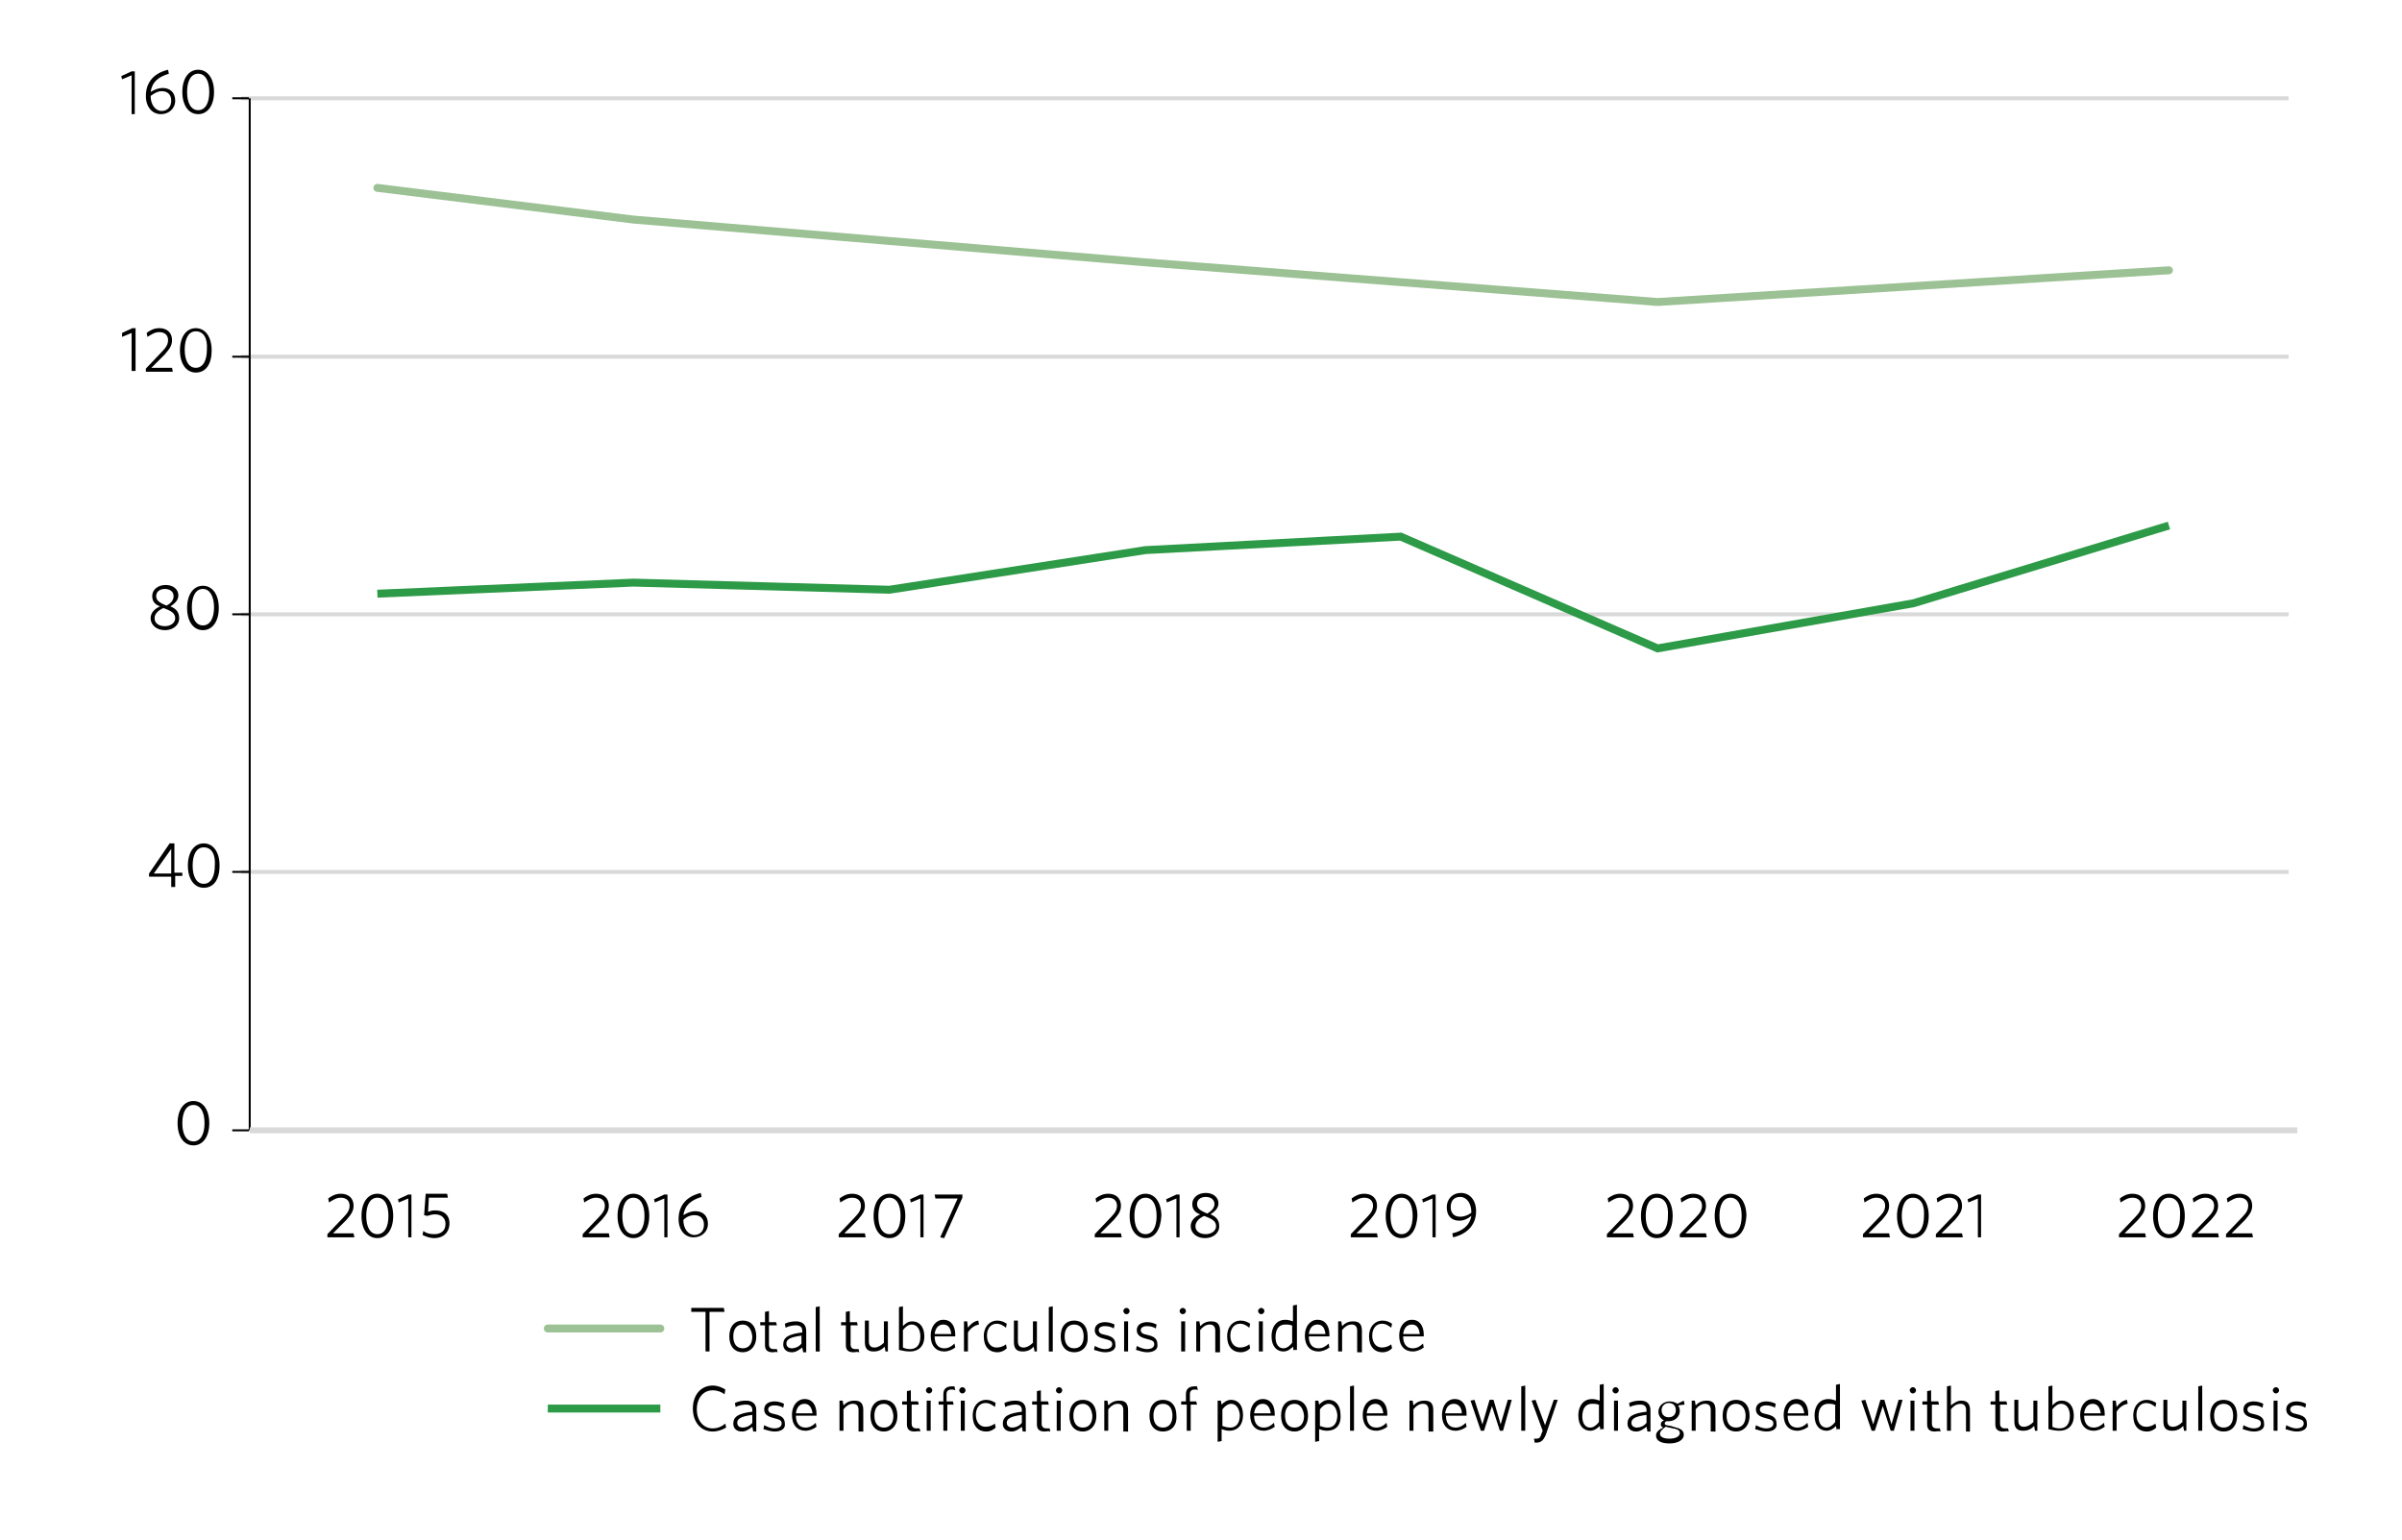 <?xml version="1.0" encoding="utf-8"?>
<!-- Generator: Adobe Illustrator 27.0.1, SVG Export Plug-In . SVG Version: 6.00 Build 0)  -->
<svg version="1.1" xmlns="http://www.w3.org/2000/svg" xmlns:xlink="http://www.w3.org/1999/xlink" x="0px" y="0px"
	 viewBox="0 0 303 194.3" style="enable-background:new 0 0 303 194.3;" xml:space="preserve">
<style type="text/css">
	.st0{display:none;}
	.st1{display:inline;}
	.st2{fill:none;stroke:#000000;stroke-width:0.25;stroke-linecap:round;stroke-linejoin:round;stroke-miterlimit:10;}
	.st3{fill:#9BC194;}
	.st4{fill:#2D9A47;}
	.st5{display:inline;fill:#9BC194;}
	.st6{display:inline;fill:#2D9A47;}
	
		.st7{display:inline;fill:none;stroke:#000000;stroke-width:0.25;stroke-linecap:round;stroke-linejoin:round;stroke-miterlimit:10;}
	.st8{fill:none;stroke:#DAD9D9;stroke-width:0.5;stroke-linejoin:round;stroke-miterlimit:10;}
	.st9{fill:none;stroke:#000000;stroke-width:0.25;stroke-linejoin:round;stroke-miterlimit:10;}
	.st10{fill:none;stroke:#DAD9D9;stroke-width:0.75;stroke-linejoin:round;stroke-miterlimit:10;}
	.st11{fill:none;stroke:#9BC194;stroke-linecap:round;stroke-linejoin:round;stroke-miterlimit:10;}
	.st12{fill:none;stroke:#2D9A47;stroke-miterlimit:8;}
	.st13{fill:#FFFFFF;stroke:#2D9A47;stroke-miterlimit:8;}
	.st14{fill:none;stroke:#2D9A47;stroke-linecap:round;stroke-linejoin:round;stroke-miterlimit:10;}
	.st15{fill:#5B8E3F;}
	.st16{fill:none;stroke:#5B8E3F;stroke-width:0.75;stroke-linejoin:round;stroke-miterlimit:10;}
	.st17{fill:none;stroke:#C5E0B4;stroke-width:1.5;stroke-linecap:round;stroke-linejoin:round;stroke-miterlimit:10;}
	.st18{fill:#CBDCC4;}
	.st19{fill:#939598;stroke:#939598;stroke-linecap:round;stroke-linejoin:round;stroke-miterlimit:10;stroke-dasharray:4,4;}
	.st20{fill:#939598;}
	.st21{stroke:#000000;stroke-width:0.25;stroke-linejoin:round;stroke-miterlimit:10;}
	.st22{fill:none;stroke:#939598;stroke-linecap:round;stroke-linejoin:round;stroke-miterlimit:10;stroke-dasharray:4,4,0,0;}
	.st23{fill:none;stroke:#6DAC6A;stroke-linecap:round;stroke-linejoin:round;stroke-miterlimit:10;}
	.st24{fill:none;stroke:#CBDCC4;stroke-linecap:round;stroke-linejoin:round;stroke-miterlimit:10;}
	.st25{fill:none;stroke:#9BC194;stroke-linecap:round;stroke-linejoin:round;stroke-miterlimit:10;stroke-dasharray:4,4;}
	.st26{fill:none;stroke:#2D9A47;stroke-linecap:round;stroke-linejoin:round;stroke-miterlimit:10;stroke-dasharray:4,4;}
	.st27{fill-rule:evenodd;clip-rule:evenodd;fill:#2D9A47;}
	.st28{fill-rule:evenodd;clip-rule:evenodd;fill:#9BC194;}
	.st29{fill:none;stroke:#4B9F46;stroke-width:1.5;stroke-linecap:round;stroke-linejoin:round;stroke-miterlimit:10;}
	.st30{fill:none;stroke:#AAD69B;stroke-width:1.5;stroke-linecap:round;stroke-linejoin:round;stroke-miterlimit:10;}
	.st31{fill:none;stroke:#4B9F46;stroke-linecap:round;stroke-linejoin:round;stroke-miterlimit:10;}
	.st32{fill:none;stroke:#AAD69B;stroke-linecap:round;stroke-linejoin:round;stroke-miterlimit:10;}
	.st33{fill:none;stroke:#DAD9D9;stroke-width:0.5;stroke-miterlimit:8;stroke-dasharray:50800,19050;}
	.st34{fill:#FFFFFF;}
	.st35{fill-rule:evenodd;clip-rule:evenodd;fill:#DAD9D9;}
	.st36{fill:#414141;}
	.st37{fill:#595A5A;}
	.st38{fill:none;stroke:#7F7F7F;stroke-width:0.75;stroke-linecap:square;stroke-linejoin:round;stroke-miterlimit:10;}
	.st39{fill-rule:evenodd;clip-rule:evenodd;fill:#7F7F7F;}
	.st40{fill:#C5E0B4;}
	.st41{fill:#55823B;}
</style>
<g id="Template_notes">
</g>
<g id="Two-line_title">
</g>
<g id="Three-line_title" class="st0">
</g>
<g id="Figure_11">
</g>
<g id="Figure_10" class="st0">
</g>
<g id="Figure_9" class="st0">
</g>
<g id="Figure_8" class="st0">
</g>
<g id="Figure_7">
</g>
<g id="Figure_6">
</g>
<g id="Figure_5">
	<path class="st8" d="M30.4,110h258.3 M30.4,77.5h258.3 M30.4,45h258.3 M30.4,12.4h258.3"/>
	<line class="st9" x1="31.5" y1="142.6" x2="31.5" y2="12.4"/>
	<path class="st9" d="M29.3,142.6h2.1 M29.3,110h2.1 M29.3,77.5h2.1 M29.3,45h2.1 M29.3,12.4h2.1"/>
	<line class="st10" x1="31.5" y1="142.6" x2="289.8" y2="142.6"/>
	<polyline class="st11" points="47.6,23.7 79.9,27.7 112.2,30.4 144.5,33.1 176.7,35.6 209.1,38.1 241.4,36.1 273.6,34.1 	"/>
	<polyline class="st12" points="47.6,74.9 79.9,73.5 112.2,74.4 144.5,69.4 176.7,67.7 209.1,81.8 241.4,76.1 273.6,66.3 	"/>
	<g>
		<path d="M24.4,144.5c-1.2,0-2-1.1-2-2.8c0-1.7,0.8-2.8,2-2.8c1.2,0,2,1.1,2,2.8C26.4,143.4,25.6,144.5,24.4,144.5z M24.4,139.4
			c-0.9,0-1.4,0.9-1.4,2.3c0,1.4,0.5,2.3,1.4,2.3s1.4-0.9,1.4-2.3C25.8,140.3,25.3,139.4,24.4,139.4z"/>
	</g>
	<g>
		<path d="M22.1,110.6v1.3h-0.5v-1.3h-2.8v-0.4l2.6-3.8h0.6v3.7H23v0.4H22.1z M21.6,107.1l-2.2,3.1h2.2V107.1z"/>
		<path d="M25.7,112c-1.2,0-2-1.1-2-2.8c0-1.7,0.8-2.8,2-2.8c1.2,0,2,1.1,2,2.8C27.7,110.9,27,112,25.7,112z M25.7,106.9
			c-0.9,0-1.4,0.9-1.4,2.3c0,1.4,0.5,2.3,1.4,2.3s1.4-0.9,1.4-2.3C27.2,107.8,26.7,106.9,25.7,106.9z"/>
	</g>
	<g>
		<path d="M19.2,75.2c0-0.8,0.7-1.4,1.7-1.4c1,0,1.6,0.6,1.6,1.3c0,0.6-0.4,1-1,1.4c0.7,0.3,1.1,0.7,1.1,1.5c0,0.9-0.8,1.5-1.8,1.5
			c-1.1,0-1.8-0.7-1.8-1.5c0-0.7,0.5-1.2,1.2-1.5C19.6,76.3,19.2,75.9,19.2,75.2z M19.5,78c0,0.6,0.5,1,1.3,1c0.7,0,1.3-0.4,1.3-1
			c0-0.6-0.4-0.9-1.5-1.3C20,77,19.5,77.4,19.5,78z M21.9,75.2c0-0.5-0.4-0.9-1.1-0.9c-0.7,0-1.1,0.4-1.1,0.9c0,0.5,0.3,0.8,1.3,1.2
			C21.6,76.1,21.9,75.7,21.9,75.2z"/>
		<path d="M25.6,79.5c-1.2,0-2-1.1-2-2.8c0-1.7,0.8-2.8,2-2.8c1.2,0,2,1.1,2,2.8C27.6,78.4,26.8,79.5,25.6,79.5z M25.6,74.3
			c-0.9,0-1.4,0.9-1.4,2.3c0,1.4,0.5,2.3,1.4,2.3s1.4-0.9,1.4-2.3C27,75.3,26.5,74.3,25.6,74.3z"/>
	</g>
	<g>
		<path d="M16.6,46.9V42l-1.2,0.5L15.4,42l1.3-0.6h0.4v5.4H16.6z"/>
		<path d="M18.4,46.9v-0.4l2-2.1c0.6-0.6,0.8-1,0.8-1.5c0-0.6-0.4-1-1.1-1c-0.6,0-1,0.3-1.5,0.6L18.5,42c0.4-0.3,0.9-0.6,1.6-0.6
			c1,0,1.6,0.6,1.6,1.5c0,0.7-0.3,1.1-0.9,1.8l-1.7,1.7h2.6l0.1,0.5H18.4z"/>
		<path d="M24.7,47c-1.2,0-2-1.1-2-2.8c0-1.7,0.8-2.8,2-2.8c1.2,0,2,1.1,2,2.8C26.7,45.9,26,47,24.7,47z M24.7,41.8
			c-0.9,0-1.4,0.9-1.4,2.3c0,1.4,0.5,2.3,1.4,2.3c0.9,0,1.4-0.9,1.4-2.3C26.2,42.7,25.7,41.8,24.7,41.8z"/>
	</g>
	<g>
		<path d="M16.6,14.3V9.5l-1.2,0.5l-0.1-0.4l1.3-0.6h0.4v5.4H16.6z"/>
		<path d="M20.5,11.1c1,0,1.6,0.6,1.6,1.6c0,1-0.8,1.7-1.8,1.7c-1.1,0-1.9-0.9-1.9-2.3c0-1.8,1.1-2.9,2.8-3.3l0.1,0.5
			c-1.3,0.4-2.1,1-2.3,2.3C19.5,11.3,20,11.1,20.5,11.1z M19,12.1c0,1.1,0.6,1.9,1.4,1.9c0.7,0,1.2-0.5,1.2-1.3
			c0-0.7-0.4-1.2-1.2-1.2C19.9,11.5,19.4,11.8,19,12.1L19,12.1z"/>
		<path d="M25,14.4c-1.2,0-2-1.1-2-2.8c0-1.7,0.8-2.8,2-2.8c1.2,0,2,1.1,2,2.8C27,13.3,26.2,14.4,25,14.4z M25,9.3
			c-0.9,0-1.4,0.9-1.4,2.3c0,1.4,0.5,2.3,1.4,2.3c0.9,0,1.4-0.9,1.4-2.3C26.4,10.2,25.9,9.3,25,9.3z"/>
	</g>
	<g>
		<path d="M41.3,156.1v-0.4l2-2.1c0.6-0.6,0.8-1,0.8-1.5c0-0.6-0.4-1-1.1-1c-0.6,0-1,0.3-1.5,0.6l-0.1-0.5c0.4-0.3,0.9-0.6,1.6-0.6
			c1,0,1.6,0.6,1.6,1.5c0,0.7-0.3,1.1-0.9,1.8l-1.7,1.7h2.6l0.1,0.5H41.3z"/>
		<path d="M47.6,156.2c-1.2,0-2-1.1-2-2.8c0-1.7,0.8-2.8,2-2.8c1.2,0,2,1.1,2,2.8C49.6,155.1,48.8,156.2,47.6,156.2z M47.6,151.1
			c-0.9,0-1.4,0.9-1.4,2.3c0,1.4,0.5,2.3,1.4,2.3s1.4-0.9,1.4-2.3C49,152,48.5,151.1,47.6,151.1z"/>
		<path d="M51.5,156.1v-4.9l-1.2,0.5l-0.1-0.4l1.3-0.6h0.4v5.4H51.5z"/>
		<path d="M54.8,156.2c-0.6,0-1.1-0.2-1.5-0.4l0.1-0.5c0.4,0.3,0.8,0.4,1.4,0.4c0.8,0,1.4-0.4,1.4-1.3c0-0.7-0.5-1.2-1.3-1.2
			c-0.4,0-0.7,0.1-1,0.2l-0.4-0.1l0.2-2.7h2.7l0.1,0.5h-2.4l-0.1,1.8c0.2-0.1,0.5-0.2,0.9-0.2c1.1,0,1.8,0.6,1.8,1.6
			C56.7,155.5,55.9,156.2,54.8,156.2z"/>
	</g>
	<g>
		<path d="M73.5,156.1v-0.4l2-2.1c0.6-0.6,0.8-1,0.8-1.5c0-0.6-0.4-1-1.1-1c-0.6,0-1,0.3-1.5,0.6l-0.1-0.5c0.4-0.3,0.9-0.6,1.6-0.6
			c1,0,1.6,0.6,1.6,1.5c0,0.7-0.3,1.1-0.9,1.8l-1.7,1.7h2.6l0.1,0.5H73.5z"/>
		<path d="M79.9,156.2c-1.2,0-2-1.1-2-2.8c0-1.7,0.8-2.8,2-2.8c1.2,0,2,1.1,2,2.8C81.9,155.1,81.1,156.2,79.9,156.2z M79.9,151.1
			c-0.9,0-1.4,0.9-1.4,2.3c0,1.4,0.5,2.3,1.4,2.3c0.9,0,1.4-0.9,1.4-2.3C81.3,152,80.8,151.1,79.9,151.1z"/>
		<path d="M83.8,156.1v-4.9l-1.2,0.5l-0.1-0.4l1.3-0.6h0.4v5.4H83.8z"/>
		<path d="M87.7,152.8c1,0,1.6,0.6,1.6,1.6c0,1-0.8,1.7-1.8,1.7c-1.1,0-1.9-0.9-1.9-2.3c0-1.8,1.1-2.9,2.8-3.3l0.1,0.5
			c-1.3,0.4-2.1,1-2.3,2.3C86.7,153,87.2,152.8,87.7,152.8z M86.2,153.9c0,1.1,0.6,1.9,1.4,1.9c0.7,0,1.2-0.5,1.2-1.3
			c0-0.7-0.4-1.2-1.2-1.2C87.1,153.3,86.6,153.5,86.2,153.9L86.2,153.9z"/>
	</g>
	<g>
		<path d="M105.8,156.1v-0.4l2-2.1c0.6-0.6,0.8-1,0.8-1.5c0-0.6-0.4-1-1.1-1c-0.6,0-1,0.3-1.5,0.6l-0.1-0.5c0.4-0.3,0.9-0.6,1.6-0.6
			c1,0,1.6,0.6,1.6,1.5c0,0.7-0.3,1.1-0.9,1.8l-1.7,1.7h2.6l0.1,0.5H105.8z"/>
		<path d="M112.2,156.2c-1.2,0-2-1.1-2-2.8c0-1.7,0.8-2.8,2-2.8c1.2,0,2,1.1,2,2.8C114.2,155.1,113.4,156.2,112.2,156.2z
			 M112.2,151.1c-0.9,0-1.4,0.9-1.4,2.3c0,1.4,0.5,2.3,1.4,2.3c0.9,0,1.4-0.9,1.4-2.3C113.6,152,113.1,151.1,112.2,151.1z"/>
		<path d="M116.1,156.1v-4.9l-1.2,0.5l-0.1-0.4l1.3-0.6h0.4v5.4H116.1z"/>
		<path d="M119.1,156.2l-0.5-0.1l2.2-4.9h-2.8l-0.1-0.5h3.5v0.4L119.1,156.2z"/>
	</g>
	<g>
		<path d="M138.1,156.1v-0.4l2-2.1c0.6-0.6,0.8-1,0.8-1.5c0-0.6-0.4-1-1.1-1c-0.6,0-1,0.3-1.5,0.6l-0.1-0.5c0.4-0.3,0.9-0.6,1.6-0.6
			c1,0,1.6,0.6,1.6,1.5c0,0.7-0.3,1.1-0.9,1.8l-1.7,1.7h2.6l0.1,0.5H138.1z"/>
		<path d="M144.5,156.2c-1.2,0-2-1.1-2-2.8c0-1.7,0.8-2.8,2-2.8c1.2,0,2,1.1,2,2.8C146.4,155.1,145.7,156.2,144.5,156.2z
			 M144.5,151.1c-0.9,0-1.4,0.9-1.4,2.3c0,1.4,0.5,2.3,1.4,2.3s1.4-0.9,1.4-2.3C145.9,152,145.4,151.1,144.5,151.1z"/>
		<path d="M148.4,156.1v-4.9l-1.2,0.5l-0.1-0.4l1.3-0.6h0.4v5.4H148.4z"/>
		<path d="M150.4,151.9c0-0.8,0.7-1.4,1.7-1.4c1,0,1.6,0.6,1.6,1.3c0,0.6-0.4,1-1,1.4c0.7,0.3,1.1,0.7,1.1,1.5
			c0,0.9-0.8,1.5-1.8,1.5c-1.1,0-1.8-0.7-1.8-1.5c0-0.7,0.5-1.2,1.2-1.5C150.8,153,150.4,152.6,150.4,151.9z M150.8,154.7
			c0,0.6,0.5,1,1.3,1c0.7,0,1.3-0.4,1.3-1c0-0.6-0.4-0.9-1.5-1.3C151.2,153.7,150.8,154.2,150.8,154.7z M153.2,151.9
			c0-0.5-0.4-0.9-1.1-0.9c-0.7,0-1.1,0.4-1.1,0.9c0,0.5,0.3,0.8,1.3,1.2C152.8,152.8,153.2,152.4,153.2,151.9z"/>
	</g>
	<g>
		<path d="M170.4,156.1v-0.4l2-2.1c0.6-0.6,0.8-1,0.8-1.5c0-0.6-0.4-1-1.1-1c-0.6,0-1,0.3-1.5,0.6l-0.1-0.5c0.4-0.3,0.9-0.6,1.6-0.6
			c1,0,1.6,0.6,1.6,1.5c0,0.7-0.3,1.1-0.9,1.8l-1.7,1.7h2.6l0.1,0.5H170.4z"/>
		<path d="M176.8,156.2c-1.2,0-2-1.1-2-2.8c0-1.7,0.8-2.8,2-2.8c1.2,0,2,1.1,2,2.8C178.7,155.1,178,156.2,176.8,156.2z M176.8,151.1
			c-0.9,0-1.4,0.9-1.4,2.3c0,1.4,0.5,2.3,1.4,2.3c0.9,0,1.4-0.9,1.4-2.3C178.2,152,177.7,151.1,176.8,151.1z"/>
		<path d="M180.7,156.1v-4.9l-1.2,0.5l-0.1-0.4l1.3-0.6h0.4v5.4H180.7z"/>
		<path d="M184.1,154c-1,0-1.6-0.6-1.6-1.7c0-1,0.7-1.8,1.8-1.8c1.1,0,1.9,0.9,1.9,2.3c0,1.8-1.2,2.9-2.9,3.3l-0.1-0.5
			c1.3-0.3,2.2-1,2.4-2.2C185.1,153.8,184.6,154,184.1,154z M185.6,152.9c0-1.1-0.6-1.9-1.4-1.9c-0.8,0-1.2,0.5-1.2,1.3
			c0,0.7,0.4,1.2,1.2,1.2c0.5,0,1-0.2,1.4-0.5C185.6,153,185.6,152.9,185.6,152.9z"/>
	</g>
	<g>
		<path d="M202.7,156.1v-0.4l2-2.1c0.6-0.6,0.8-1,0.8-1.5c0-0.6-0.4-1-1.1-1c-0.6,0-1,0.3-1.5,0.6l-0.1-0.5c0.4-0.3,0.9-0.6,1.6-0.6
			c1,0,1.6,0.6,1.6,1.5c0,0.7-0.3,1.1-0.9,1.8l-1.7,1.7h2.6l0.1,0.5H202.7z"/>
		<path d="M209,156.2c-1.2,0-2-1.1-2-2.8c0-1.7,0.8-2.8,2-2.8c1.2,0,2,1.1,2,2.8C211,155.1,210.3,156.2,209,156.2z M209,151.1
			c-0.9,0-1.4,0.9-1.4,2.3c0,1.4,0.5,2.3,1.4,2.3s1.4-0.9,1.4-2.3C210.5,152,210,151.1,209,151.1z"/>
		<path d="M211.9,156.1v-0.4l2-2.1c0.6-0.6,0.8-1,0.8-1.5c0-0.6-0.4-1-1.1-1c-0.6,0-1,0.3-1.5,0.6l-0.1-0.5c0.4-0.3,0.9-0.6,1.6-0.6
			c1,0,1.6,0.6,1.6,1.5c0,0.7-0.3,1.1-0.9,1.8l-1.7,1.7h2.6l0.1,0.5H211.9z"/>
		<path d="M218.3,156.2c-1.2,0-2-1.1-2-2.8c0-1.7,0.8-2.8,2-2.8c1.2,0,2,1.1,2,2.8C220.2,155.1,219.5,156.2,218.3,156.2z
			 M218.3,151.1c-0.9,0-1.4,0.9-1.4,2.3c0,1.4,0.5,2.3,1.4,2.3s1.4-0.9,1.4-2.3C219.7,152,219.2,151.1,218.3,151.1z"/>
	</g>
	<g>
		<path d="M235,156.1v-0.4l2-2.1c0.6-0.6,0.8-1,0.8-1.5c0-0.6-0.4-1-1.1-1c-0.6,0-1,0.3-1.5,0.6l-0.1-0.5c0.4-0.3,0.9-0.6,1.6-0.6
			c1,0,1.6,0.6,1.6,1.5c0,0.7-0.3,1.1-0.9,1.8l-1.7,1.7h2.6l0.1,0.5H235z"/>
		<path d="M241.3,156.2c-1.2,0-2-1.1-2-2.8c0-1.7,0.8-2.8,2-2.8c1.2,0,2,1.1,2,2.8C243.3,155.1,242.5,156.2,241.3,156.2z
			 M241.3,151.1c-0.9,0-1.4,0.9-1.4,2.3c0,1.4,0.5,2.3,1.4,2.3s1.4-0.9,1.4-2.3C242.8,152,242.3,151.1,241.3,151.1z"/>
		<path d="M244.2,156.1v-0.4l2-2.1c0.6-0.6,0.8-1,0.8-1.5c0-0.6-0.4-1-1.1-1c-0.6,0-1,0.3-1.5,0.6l-0.1-0.5c0.4-0.3,0.9-0.6,1.6-0.6
			c1,0,1.6,0.6,1.6,1.5c0,0.7-0.3,1.1-0.9,1.8l-1.7,1.7h2.6l0.1,0.5H244.2z"/>
		<path d="M249.5,156.1v-4.9l-1.2,0.5l-0.1-0.4l1.3-0.6h0.4v5.4H249.5z"/>
	</g>
	<g>
		<path d="M267.3,156.1v-0.4l2-2.1c0.6-0.6,0.8-1,0.8-1.5c0-0.6-0.4-1-1.1-1c-0.6,0-1,0.3-1.5,0.6l-0.1-0.5c0.4-0.3,0.9-0.6,1.6-0.6
			c1,0,1.6,0.6,1.6,1.5c0,0.7-0.3,1.1-0.9,1.8l-1.7,1.7h2.6l0.1,0.5H267.3z"/>
		<path d="M273.6,156.2c-1.2,0-2-1.1-2-2.8c0-1.7,0.8-2.8,2-2.8c1.2,0,2,1.1,2,2.8C275.6,155.1,274.8,156.2,273.6,156.2z
			 M273.6,151.1c-0.9,0-1.4,0.9-1.4,2.3c0,1.4,0.5,2.3,1.4,2.3c0.9,0,1.4-0.9,1.4-2.3C275.1,152,274.6,151.1,273.6,151.1z"/>
		<path d="M276.5,156.1v-0.4l2-2.1c0.6-0.6,0.8-1,0.8-1.5c0-0.6-0.4-1-1.1-1c-0.6,0-1,0.3-1.5,0.6l-0.1-0.5c0.4-0.3,0.9-0.6,1.6-0.6
			c1,0,1.6,0.6,1.6,1.5c0,0.7-0.3,1.1-0.9,1.8l-1.7,1.7h2.6l0.1,0.5H276.5z"/>
		<path d="M280.8,156.1v-0.4l2-2.1c0.6-0.6,0.8-1,0.8-1.5c0-0.6-0.4-1-1.1-1c-0.6,0-1,0.3-1.5,0.6l-0.1-0.5c0.4-0.3,0.9-0.6,1.6-0.6
			c1,0,1.6,0.6,1.6,1.5c0,0.7-0.3,1.1-0.9,1.8l-1.7,1.7h2.6l0.1,0.5H280.8z"/>
	</g>
	<line class="st11" x1="69.1" y1="167.6" x2="83.3" y2="167.6"/>
	<g>
		<path d="M89.5,165.5v5h-0.5v-5h-1.8V165h4.1l0.1,0.5H89.5z"/>
		<path d="M93.7,170.6c-1,0-1.7-0.7-1.7-2c0-1.3,0.7-2,1.7-2c1,0,1.7,0.7,1.7,2C95.4,169.9,94.6,170.6,93.7,170.6z M93.7,167.1
			c-0.8,0-1.2,0.6-1.2,1.5c0,0.9,0.4,1.5,1.2,1.5c0.8,0,1.2-0.6,1.2-1.5C94.8,167.7,94.4,167.1,93.7,167.1z"/>
		<path d="M97.5,170.6c-0.6,0-1-0.2-1-0.9v-2.5h-0.6v-0.4h0.6v-1.3l0.5-0.1v1.4h0.9l0.1,0.4H97v2.4c0,0.4,0.2,0.6,0.6,0.6
			c0.1,0,0.3,0,0.4,0l0.1,0.4C97.9,170.5,97.7,170.6,97.5,170.6z"/>
		<path d="M101.3,170.5l-0.1-0.5c-0.4,0.3-0.8,0.6-1.3,0.6c-0.7,0-1.1-0.4-1.1-1c0-0.9,0.7-1.3,2.4-1.5v-0.2c0-0.5-0.3-0.7-0.8-0.7
			c-0.4,0-0.9,0.1-1.3,0.3L99,167c0.4-0.2,0.9-0.3,1.4-0.3c0.8,0,1.3,0.4,1.3,1.2v2.7H101.3z M101.1,168.5c-1.5,0.2-1.9,0.5-1.9,1
			c0,0.4,0.3,0.6,0.7,0.6c0.4,0,0.9-0.2,1.2-0.6V168.5z"/>
		<path d="M102.9,170.5v-5.6l0.5-0.1v5.7H102.9z"/>
		<path d="M107.7,170.6c-0.6,0-1-0.2-1-0.9v-2.5h-0.6v-0.4h0.6v-1.3l0.5-0.1v1.4h0.9l0.1,0.4h-0.9v2.4c0,0.4,0.2,0.6,0.6,0.6
			c0.1,0,0.3,0,0.4,0l0.1,0.4C108.1,170.5,107.9,170.6,107.7,170.6z"/>
		<path d="M111.7,170.5l-0.1-0.6c-0.4,0.4-0.8,0.6-1.4,0.6c-0.8,0-1.1-0.4-1.1-1.2v-2.7h0.5v2.6c0,0.5,0.2,0.8,0.7,0.8
			c0.4,0,0.8-0.2,1.2-0.6v-2.7h0.5v3.8H111.7z"/>
		<path d="M114.8,170.5c-0.5,0-1-0.1-1.4-0.2v-5.4l0.5-0.1v2.5c0.3-0.3,0.6-0.6,1.2-0.6c0.8,0,1.5,0.6,1.5,1.9
			C116.6,169.9,115.8,170.5,114.8,170.5z M115,167.1c-0.4,0-0.8,0.3-1.1,0.7v2.2c0.2,0.1,0.5,0.2,0.9,0.2c0.8,0,1.3-0.5,1.3-1.6
			C116.1,167.6,115.6,167.1,115,167.1z"/>
		<path d="M120.5,168.6h-2.6c0,0.9,0.4,1.5,1.2,1.5c0.5,0,0.9-0.2,1.3-0.6l0.1,0.5c-0.4,0.3-0.9,0.5-1.4,0.5c-1,0-1.7-0.7-1.7-2
			c0-1.2,0.7-2,1.6-2c1,0,1.5,0.8,1.5,1.9C120.5,168.6,120.5,168.6,120.5,168.6z M119,167.1c-0.6,0-1,0.4-1.1,1.2h2.1
			C119.9,167.5,119.6,167.1,119,167.1z"/>
		<path d="M122.1,168.1v2.4h-0.5v-3.8h0.4l0.1,0.8c0.3-0.4,0.7-0.8,1.3-0.9l0.1,0.5C122.9,167.2,122.4,167.6,122.1,168.1z"/>
		<path d="M125.8,170.6c-1,0-1.7-0.7-1.7-2c0-1.3,0.8-2,1.7-2c0.5,0,0.9,0.2,1.2,0.4l-0.1,0.5c-0.4-0.3-0.7-0.5-1.2-0.5
			c-0.7,0-1.2,0.6-1.2,1.5c0,0.9,0.5,1.5,1.2,1.5c0.4,0,0.8-0.1,1.2-0.4l0.1,0.5C126.7,170.4,126.3,170.6,125.8,170.6z"/>
		<path d="M130.5,170.5l-0.1-0.6c-0.4,0.4-0.8,0.6-1.4,0.6c-0.8,0-1.1-0.4-1.1-1.2v-2.7h0.5v2.6c0,0.5,0.2,0.8,0.7,0.8
			c0.4,0,0.8-0.2,1.2-0.6v-2.7h0.5v3.8H130.5z"/>
		<path d="M132.3,170.5v-5.6l0.5-0.1v5.7H132.3z"/>
		<path d="M135.5,170.6c-1,0-1.7-0.7-1.7-2c0-1.3,0.7-2,1.7-2c1,0,1.7,0.7,1.7,2C137.3,169.9,136.5,170.6,135.5,170.6z M135.5,167.1
			c-0.8,0-1.2,0.6-1.2,1.5c0,0.9,0.4,1.5,1.2,1.5c0.8,0,1.2-0.6,1.2-1.5C136.7,167.7,136.3,167.1,135.5,167.1z"/>
		<path d="M139.4,170.6c-0.5,0-1-0.2-1.4-0.3l0.1-0.5c0.4,0.2,0.8,0.4,1.3,0.4c0.5,0,0.9-0.2,0.9-0.6c0-0.4-0.2-0.5-1-0.7
			c-0.8-0.2-1.2-0.5-1.2-1.1c0-0.6,0.5-1,1.3-1c0.4,0,0.8,0.1,1.2,0.3l-0.1,0.5c-0.3-0.2-0.7-0.3-1.1-0.3c-0.5,0-0.8,0.2-0.8,0.5
			s0.2,0.5,0.8,0.6c0.9,0.2,1.3,0.5,1.3,1.2C140.8,170.2,140.3,170.6,139.4,170.6z"/>
		<path d="M142.1,165.8c-0.2,0-0.4-0.2-0.4-0.4s0.2-0.4,0.4-0.4s0.4,0.2,0.4,0.4S142.3,165.8,142.1,165.8z M141.8,170.5v-3.8h0.5
			v3.8H141.8z"/>
		<path d="M144.7,170.6c-0.5,0-1-0.2-1.4-0.3l0.1-0.5c0.4,0.2,0.8,0.4,1.3,0.4c0.5,0,0.9-0.2,0.9-0.6c0-0.4-0.2-0.5-1-0.7
			c-0.8-0.2-1.2-0.5-1.2-1.1c0-0.6,0.5-1,1.3-1c0.4,0,0.8,0.1,1.2,0.3l-0.1,0.5c-0.3-0.2-0.7-0.3-1.1-0.3c-0.5,0-0.8,0.2-0.8,0.5
			s0.2,0.5,0.8,0.6c0.9,0.2,1.3,0.5,1.3,1.2C146.1,170.2,145.6,170.6,144.7,170.6z"/>
		<path d="M149.2,165.8c-0.2,0-0.4-0.2-0.4-0.4s0.2-0.4,0.4-0.4s0.4,0.2,0.4,0.4S149.4,165.8,149.2,165.8z M149,170.5v-3.8h0.5v3.8
			H149z"/>
		<path d="M153.3,170.5v-2.6c0-0.5-0.2-0.8-0.7-0.8c-0.4,0-0.8,0.2-1.2,0.7v2.7h-0.5v-3.8h0.4l0.1,0.6c0.4-0.4,0.8-0.6,1.4-0.6
			c0.8,0,1.1,0.4,1.1,1.2v2.7H153.3z"/>
		<path d="M156.5,170.6c-1,0-1.7-0.7-1.7-2c0-1.3,0.8-2,1.7-2c0.5,0,0.9,0.2,1.2,0.4l-0.1,0.5c-0.4-0.3-0.7-0.5-1.2-0.5
			c-0.7,0-1.2,0.6-1.2,1.5c0,0.9,0.5,1.5,1.2,1.5c0.4,0,0.8-0.1,1.2-0.4l0.1,0.5C157.4,170.4,157,170.6,156.5,170.6z"/>
		<path d="M159.1,165.8c-0.2,0-0.4-0.2-0.4-0.4s0.2-0.4,0.4-0.4s0.4,0.2,0.4,0.4S159.3,165.8,159.1,165.8z M158.8,170.5v-3.8h0.5
			v3.8H158.8z"/>
		<path d="M163.2,170.5l-0.1-0.6c-0.3,0.3-0.7,0.6-1.2,0.6c-0.8,0-1.5-0.6-1.5-1.9c0-1.4,0.8-2.1,1.7-2.1c0.4,0,0.7,0.1,1,0.2v-2
			l0.5-0.1v5.7H163.2z M163.1,167.3c-0.3-0.2-0.6-0.2-1-0.2c-0.7,0-1.2,0.5-1.2,1.6c0,0.9,0.4,1.4,1,1.4c0.4,0,0.8-0.3,1.1-0.7
			V167.3z"/>
		<path d="M167.7,168.6h-2.6c0,0.9,0.4,1.5,1.2,1.5c0.5,0,0.9-0.2,1.3-0.6l0.1,0.5c-0.4,0.3-0.9,0.5-1.4,0.5c-1,0-1.7-0.7-1.7-2
			c0-1.2,0.7-2,1.6-2c1,0,1.5,0.8,1.5,1.9C167.7,168.6,167.7,168.6,167.7,168.6z M166.2,167.1c-0.6,0-1,0.4-1.1,1.2h2.1
			C167.1,167.5,166.8,167.1,166.2,167.1z"/>
		<path d="M171.2,170.5v-2.6c0-0.5-0.2-0.8-0.7-0.8c-0.4,0-0.8,0.2-1.2,0.7v2.7h-0.5v-3.8h0.4l0.1,0.6c0.4-0.4,0.8-0.6,1.4-0.6
			c0.8,0,1.1,0.4,1.1,1.2v2.7H171.2z"/>
		<path d="M174.4,170.6c-1,0-1.7-0.7-1.7-2c0-1.3,0.8-2,1.7-2c0.5,0,0.9,0.2,1.2,0.4l-0.1,0.5c-0.4-0.3-0.7-0.5-1.2-0.5
			c-0.7,0-1.2,0.6-1.2,1.5c0,0.9,0.5,1.5,1.2,1.5c0.4,0,0.8-0.1,1.2-0.4l0.1,0.5C175.3,170.4,174.9,170.6,174.4,170.6z"/>
		<path d="M179.6,168.6H177c0,0.9,0.4,1.5,1.2,1.5c0.5,0,0.9-0.2,1.3-0.6l0.1,0.5c-0.4,0.3-0.9,0.5-1.4,0.5c-1,0-1.7-0.7-1.7-2
			c0-1.2,0.7-2,1.6-2c1,0,1.5,0.8,1.5,1.9C179.6,168.6,179.6,168.6,179.6,168.6z M178.1,167.1c-0.6,0-1,0.4-1.1,1.2h2.1
			C179,167.5,178.7,167.1,178.1,167.1z"/>
	</g>
	<line class="st13" x1="69.1" y1="177.7" x2="83.3" y2="177.7"/>
	<g>
		<path d="M89.9,180.6c-1.5,0-2.5-1.2-2.5-2.9c0-1.7,1-2.9,2.5-2.9c0.6,0,1.1,0.2,1.6,0.5l-0.1,0.6c-0.4-0.3-0.9-0.5-1.5-0.5
			c-1.2,0-2,1-2,2.4c0,1.4,0.8,2.4,2,2.4c0.6,0,1.1-0.2,1.6-0.6l0.1,0.5C91.1,180.4,90.5,180.6,89.9,180.6z"/>
		<path d="M95,180.5l-0.1-0.5c-0.4,0.3-0.8,0.6-1.3,0.6c-0.7,0-1.1-0.4-1.1-1c0-0.9,0.7-1.3,2.4-1.5v-0.2c0-0.5-0.3-0.7-0.8-0.7
			c-0.4,0-0.9,0.1-1.3,0.3l-0.1-0.5c0.4-0.2,0.9-0.3,1.4-0.3c0.8,0,1.3,0.4,1.3,1.2v2.7H95z M94.9,178.5c-1.5,0.2-1.9,0.5-1.9,1
			c0,0.4,0.3,0.6,0.7,0.6c0.4,0,0.9-0.2,1.2-0.6V178.5z"/>
		<path d="M97.7,180.6c-0.5,0-1-0.2-1.4-0.3l0.1-0.5c0.4,0.2,0.8,0.4,1.3,0.4c0.5,0,0.9-0.2,0.9-0.6c0-0.4-0.2-0.5-1-0.7
			c-0.8-0.2-1.2-0.5-1.2-1.1c0-0.6,0.5-1,1.3-1c0.4,0,0.8,0.1,1.2,0.3l-0.1,0.5c-0.3-0.2-0.7-0.3-1.1-0.3c-0.5,0-0.8,0.2-0.8,0.5
			s0.2,0.5,0.8,0.6c0.9,0.2,1.3,0.5,1.3,1.2C99.1,180.2,98.6,180.6,97.7,180.6z"/>
		<path d="M103,178.6h-2.6c0,0.9,0.4,1.5,1.2,1.5c0.5,0,0.9-0.2,1.3-0.6l0.1,0.5c-0.4,0.3-0.9,0.5-1.4,0.5c-1,0-1.7-0.7-1.7-2
			c0-1.2,0.7-2,1.6-2c1,0,1.5,0.8,1.5,1.9C103,178.6,103,178.6,103,178.6z M101.5,177.1c-0.6,0-1,0.4-1.1,1.2h2.1
			C102.4,177.6,102.1,177.1,101.5,177.1z"/>
		<path d="M108.3,180.5v-2.6c0-0.5-0.2-0.8-0.7-0.8c-0.4,0-0.8,0.2-1.2,0.7v2.7h-0.5v-3.8h0.4l0.1,0.6c0.4-0.4,0.8-0.6,1.4-0.6
			c0.8,0,1.1,0.4,1.1,1.2v2.7H108.3z"/>
		<path d="M111.5,180.6c-1,0-1.7-0.7-1.7-2c0-1.3,0.7-2,1.7-2c1,0,1.7,0.7,1.7,2C113.2,179.9,112.4,180.6,111.5,180.6z M111.5,177.1
			c-0.8,0-1.2,0.6-1.2,1.5c0,0.9,0.4,1.5,1.2,1.5c0.8,0,1.2-0.6,1.2-1.5C112.6,177.7,112.2,177.1,111.5,177.1z"/>
		<path d="M115.4,180.6c-0.6,0-1-0.2-1-0.9v-2.5h-0.6v-0.4h0.6v-1.3l0.5-0.1v1.4h0.9l0.1,0.4h-0.9v2.4c0,0.4,0.2,0.6,0.6,0.6
			c0.1,0,0.3,0,0.4,0l0.1,0.4C115.8,180.5,115.6,180.6,115.4,180.6z"/>
		<path d="M117.2,175.8c-0.2,0-0.4-0.2-0.4-0.4s0.2-0.4,0.4-0.4c0.2,0,0.4,0.2,0.4,0.4S117.4,175.8,117.2,175.8z M116.9,180.5v-3.8
			h0.5v3.8H116.9z"/>
		<path d="M120,175.3c-0.4,0-0.6,0.2-0.6,0.6v0.9h0.8l0.1,0.4h-0.8v3.3h-0.5v-3.3h-0.6v-0.4h0.6v-0.9c0-0.7,0.4-1,1.1-1
			c0.1,0,0.2,0,0.3,0l0.1,0.5C120.3,175.3,120.2,175.3,120,175.3z"/>
		<path d="M121.4,175.8c-0.2,0-0.4-0.2-0.4-0.4s0.2-0.4,0.4-0.4s0.4,0.2,0.4,0.4S121.6,175.8,121.4,175.8z M121.2,180.5v-3.8h0.5
			v3.8H121.2z"/>
		<path d="M124.4,180.6c-1,0-1.7-0.7-1.7-2c0-1.3,0.8-2,1.7-2c0.5,0,0.9,0.2,1.2,0.4l-0.1,0.5c-0.4-0.3-0.7-0.5-1.2-0.5
			c-0.7,0-1.2,0.6-1.2,1.5c0,0.9,0.5,1.5,1.2,1.5c0.4,0,0.8-0.1,1.2-0.4l0.1,0.5C125.3,180.4,124.9,180.6,124.4,180.6z"/>
		<path d="M129,180.5l-0.1-0.5c-0.4,0.3-0.8,0.6-1.3,0.6c-0.7,0-1.1-0.4-1.1-1c0-0.9,0.7-1.3,2.4-1.5v-0.2c0-0.5-0.3-0.7-0.8-0.7
			c-0.4,0-0.9,0.1-1.3,0.3l-0.1-0.5c0.4-0.2,0.9-0.3,1.4-0.3c0.8,0,1.3,0.4,1.3,1.2v2.7H129z M128.9,178.5c-1.5,0.2-1.9,0.5-1.9,1
			c0,0.4,0.3,0.6,0.7,0.6c0.4,0,0.9-0.2,1.2-0.6V178.5z"/>
		<path d="M131.8,180.6c-0.6,0-1-0.2-1-0.9v-2.5h-0.6v-0.4h0.6v-1.3l0.5-0.1v1.4h0.9l0.1,0.4h-0.9v2.4c0,0.4,0.2,0.6,0.6,0.6
			c0.1,0,0.3,0,0.4,0l0.1,0.4C132.2,180.5,132,180.6,131.8,180.6z"/>
		<path d="M133.6,175.8c-0.2,0-0.4-0.2-0.4-0.4s0.2-0.4,0.4-0.4s0.4,0.2,0.4,0.4S133.8,175.8,133.6,175.8z M133.3,180.5v-3.8h0.5
			v3.8H133.3z"/>
		<path d="M136.6,180.6c-1,0-1.7-0.7-1.7-2c0-1.3,0.7-2,1.7-2c1,0,1.7,0.7,1.7,2C138.3,179.9,137.5,180.6,136.6,180.6z M136.6,177.1
			c-0.8,0-1.2,0.6-1.2,1.5c0,0.9,0.4,1.5,1.2,1.5c0.8,0,1.2-0.6,1.2-1.5C137.7,177.7,137.3,177.1,136.6,177.1z"/>
		<path d="M141.7,180.5v-2.6c0-0.5-0.2-0.8-0.7-0.8c-0.4,0-0.8,0.2-1.2,0.7v2.7h-0.5v-3.8h0.4l0.1,0.6c0.4-0.4,0.8-0.6,1.4-0.6
			c0.8,0,1.1,0.4,1.1,1.2v2.7H141.7z"/>
		<path d="M146.7,180.6c-1,0-1.7-0.7-1.7-2c0-1.3,0.7-2,1.7-2c1,0,1.7,0.7,1.7,2C148.5,179.9,147.7,180.6,146.7,180.6z M146.7,177.1
			c-0.8,0-1.2,0.6-1.2,1.5c0,0.9,0.4,1.5,1.2,1.5c0.8,0,1.2-0.6,1.2-1.5C147.9,177.7,147.5,177.1,146.7,177.1z"/>
		<path d="M150.7,175.3c-0.4,0-0.6,0.2-0.6,0.6v0.9h0.8l0.1,0.4h-0.8v3.3h-0.5v-3.3H149v-0.4h0.6v-0.9c0-0.7,0.4-1,1.1-1
			c0.1,0,0.2,0,0.3,0l0.1,0.5C151,175.3,150.9,175.3,150.7,175.3z"/>
		<path d="M155.1,180.5c-0.4,0-0.7-0.1-1-0.2v1.5l-0.5,0.1v-5.2h0.4l0.1,0.5c0.3-0.3,0.7-0.6,1.2-0.6c0.8,0,1.5,0.6,1.5,1.9
			C156.8,179.9,156,180.5,155.1,180.5z M155.3,177.1c-0.4,0-0.8,0.3-1.1,0.7v2.1c0.3,0.1,0.6,0.2,1,0.2c0.7,0,1.2-0.5,1.2-1.6
			C156.3,177.6,155.9,177.1,155.3,177.1z"/>
		<path d="M160.8,178.6h-2.6c0,0.9,0.4,1.5,1.2,1.5c0.5,0,0.9-0.2,1.3-0.6l0.1,0.5c-0.4,0.3-0.9,0.5-1.4,0.5c-1,0-1.7-0.7-1.7-2
			c0-1.2,0.7-2,1.6-2c1,0,1.5,0.8,1.5,1.9C160.8,178.6,160.8,178.6,160.8,178.6z M159.3,177.1c-0.6,0-1,0.4-1.1,1.2h2.1
			C160.2,177.6,159.9,177.1,159.3,177.1z"/>
		<path d="M163.3,180.6c-1,0-1.7-0.7-1.7-2c0-1.3,0.7-2,1.7-2c1,0,1.7,0.7,1.7,2C165,179.9,164.2,180.6,163.3,180.6z M163.3,177.1
			c-0.8,0-1.2,0.6-1.2,1.5c0,0.9,0.4,1.5,1.2,1.5c0.8,0,1.2-0.6,1.2-1.5C164.4,177.7,164,177.1,163.3,177.1z"/>
		<path d="M167.4,180.5c-0.4,0-0.7-0.1-1-0.2v1.5l-0.5,0.1v-5.2h0.4l0.1,0.5c0.3-0.3,0.7-0.6,1.2-0.6c0.8,0,1.5,0.6,1.5,1.9
			C169.2,179.9,168.4,180.5,167.4,180.5z M167.6,177.1c-0.4,0-0.8,0.3-1.1,0.7v2.1c0.3,0.1,0.6,0.2,1,0.2c0.7,0,1.2-0.5,1.2-1.6
			C168.6,177.6,168.2,177.1,167.6,177.1z"/>
		<path d="M170.3,180.5v-5.6l0.5-0.1v5.7H170.3z"/>
		<path d="M175,178.6h-2.6c0,0.9,0.4,1.5,1.2,1.5c0.5,0,0.9-0.2,1.3-0.6l0.1,0.5c-0.4,0.3-0.9,0.5-1.4,0.5c-1,0-1.7-0.7-1.7-2
			c0-1.2,0.7-2,1.6-2c1,0,1.5,0.8,1.5,1.9C175,178.6,175,178.6,175,178.6z M173.5,177.1c-0.6,0-1,0.4-1.1,1.2h2.1
			C174.4,177.6,174.1,177.1,173.5,177.1z"/>
		<path d="M180.2,180.5v-2.6c0-0.5-0.2-0.8-0.7-0.8c-0.4,0-0.8,0.2-1.2,0.7v2.7h-0.5v-3.8h0.4l0.1,0.6c0.4-0.4,0.8-0.6,1.4-0.6
			c0.8,0,1.1,0.4,1.1,1.2v2.7H180.2z"/>
		<path d="M185,178.6h-2.6c0,0.9,0.4,1.5,1.2,1.5c0.5,0,0.9-0.2,1.3-0.6l0.1,0.5c-0.4,0.3-0.9,0.5-1.4,0.5c-1,0-1.7-0.7-1.7-2
			c0-1.2,0.7-2,1.6-2c1,0,1.5,0.8,1.5,1.9C185,178.6,185,178.6,185,178.6z M183.4,177.1c-0.6,0-1,0.4-1.1,1.2h2.1
			C184.4,177.6,184,177.1,183.4,177.1z"/>
		<path d="M189.6,180.5h-0.4l-1-3.1l-1,3.1h-0.4l-1.3-3.8l0.5-0.1l1,3.1l0.9-3.1h0.5l0.9,3.1l0.9-3.1h0.5L189.6,180.5z"/>
		<path d="M191.9,180.5v-5.6l0.5-0.1v5.7H191.9z"/>
		<path d="M195,181c-0.3,0.7-0.6,1-1.2,1c-0.1,0-0.2,0-0.2,0l-0.1-0.5c0.1,0,0.2,0,0.3,0c0.3,0,0.5-0.1,0.6-0.5l0.2-0.5l-1.4-3.8
			l0.5-0.1l1.2,3.2l1.1-3.2h0.5L195,181z"/>
		<path d="M201.9,180.5l-0.1-0.6c-0.3,0.3-0.7,0.6-1.2,0.6c-0.8,0-1.5-0.6-1.5-1.9c0-1.4,0.8-2.1,1.7-2.1c0.4,0,0.7,0.1,1,0.2v-2
			l0.5-0.1v5.7H201.9z M201.8,177.3c-0.3-0.2-0.6-0.2-1-0.2c-0.7,0-1.2,0.5-1.2,1.6c0,0.9,0.4,1.4,1,1.4c0.4,0,0.8-0.3,1.1-0.7
			V177.3z"/>
		<path d="M203.8,175.8c-0.2,0-0.4-0.2-0.4-0.4s0.2-0.4,0.4-0.4s0.4,0.2,0.4,0.4S204,175.8,203.8,175.8z M203.6,180.5v-3.8h0.5v3.8
			H203.6z"/>
		<path d="M207.8,180.5l-0.1-0.5c-0.4,0.3-0.8,0.6-1.3,0.6c-0.7,0-1.1-0.4-1.1-1c0-0.9,0.7-1.3,2.4-1.5v-0.2c0-0.5-0.3-0.7-0.8-0.7
			c-0.4,0-0.9,0.1-1.3,0.3l-0.1-0.5c0.4-0.2,0.9-0.3,1.4-0.3c0.8,0,1.3,0.4,1.3,1.2v2.7H207.8z M207.7,178.5c-1.5,0.2-1.9,0.5-1.9,1
			c0,0.4,0.3,0.6,0.7,0.6c0.4,0,0.9-0.2,1.2-0.6V178.5z"/>
		<path d="M212.4,176.7l0.1,0.5l-0.8,0.1c0.1,0.2,0.2,0.4,0.2,0.7c0,0.8-0.7,1.3-1.4,1.3c-0.1,0-0.2,0-0.3,0
			c-0.2,0.1-0.2,0.2-0.2,0.3c0,0.2,0.2,0.2,0.8,0.3l0.3,0.1c0.8,0.2,1.3,0.4,1.3,1c0,0.7-0.8,1.1-1.8,1.1s-1.7-0.3-1.7-1
			c0-0.4,0.3-0.7,0.9-1c-0.2-0.1-0.3-0.2-0.3-0.4c0-0.2,0.1-0.4,0.4-0.5c-0.4-0.2-0.7-0.6-0.7-1.1c0-0.8,0.7-1.3,1.4-1.3
			c0.4,0,0.7,0.1,1,0.3L212.4,176.7z M209.4,180.9c0,0.4,0.5,0.6,1.2,0.6c0.8,0,1.3-0.3,1.3-0.7c0-0.3-0.2-0.5-0.9-0.6l-0.4-0.1
			c-0.2,0-0.3-0.1-0.5-0.1C209.6,180.4,209.4,180.6,209.4,180.9z M210.5,177c-0.5,0-0.9,0.4-0.9,0.9c0,0.5,0.3,0.9,0.9,0.9
			s0.9-0.4,0.9-0.9C211.4,177.4,211.1,177,210.5,177z"/>
		<path d="M215.8,180.5v-2.6c0-0.5-0.2-0.8-0.7-0.8c-0.4,0-0.8,0.2-1.2,0.7v2.7h-0.5v-3.8h0.4l0.1,0.6c0.4-0.4,0.8-0.6,1.4-0.6
			c0.8,0,1.1,0.4,1.1,1.2v2.7H215.8z"/>
		<path d="M219,180.6c-1,0-1.7-0.7-1.7-2c0-1.3,0.7-2,1.7-2c1,0,1.7,0.7,1.7,2C220.7,179.9,219.9,180.6,219,180.6z M219,177.1
			c-0.8,0-1.2,0.6-1.2,1.5c0,0.9,0.4,1.5,1.2,1.5c0.8,0,1.2-0.6,1.2-1.5C220.2,177.7,219.7,177.1,219,177.1z"/>
		<path d="M222.8,180.6c-0.5,0-1-0.2-1.4-0.3l0.1-0.5c0.4,0.2,0.8,0.4,1.3,0.4c0.5,0,0.9-0.2,0.9-0.6c0-0.4-0.2-0.5-1-0.7
			c-0.8-0.2-1.2-0.5-1.2-1.1c0-0.6,0.5-1,1.3-1c0.4,0,0.8,0.1,1.2,0.3l-0.1,0.5c-0.3-0.2-0.7-0.3-1.1-0.3c-0.5,0-0.8,0.2-0.8,0.5
			s0.2,0.5,0.8,0.6c0.9,0.2,1.3,0.5,1.3,1.2C224.2,180.2,223.7,180.6,222.8,180.6z"/>
		<path d="M228.1,178.6h-2.6c0,0.9,0.4,1.5,1.2,1.5c0.5,0,0.9-0.2,1.3-0.6l0.1,0.5c-0.4,0.3-0.9,0.5-1.4,0.5c-1,0-1.7-0.7-1.7-2
			c0-1.2,0.7-2,1.6-2c1,0,1.5,0.8,1.5,1.9C228.1,178.6,228.1,178.6,228.1,178.6z M226.6,177.1c-0.6,0-1,0.4-1.1,1.2h2.1
			C227.5,177.6,227.2,177.1,226.6,177.1z"/>
		<path d="M231.7,180.5l-0.1-0.6c-0.3,0.3-0.7,0.6-1.2,0.6c-0.8,0-1.5-0.6-1.5-1.9c0-1.4,0.8-2.1,1.7-2.1c0.4,0,0.7,0.1,1,0.2v-2
			l0.5-0.1v5.7H231.7z M231.6,177.3c-0.3-0.2-0.6-0.2-1-0.2c-0.7,0-1.2,0.5-1.2,1.6c0,0.9,0.4,1.4,1,1.4c0.4,0,0.8-0.3,1.1-0.7
			V177.3z"/>
		<path d="M238.9,180.5h-0.4l-1-3.1l-1,3.1h-0.4l-1.3-3.8l0.5-0.1l1,3.1l0.9-3.1h0.5l0.9,3.1l0.9-3.1h0.5L238.9,180.5z"/>
		<path d="M241.3,175.8c-0.2,0-0.4-0.2-0.4-0.4s0.2-0.4,0.4-0.4s0.4,0.2,0.4,0.4S241.5,175.8,241.3,175.8z M241,180.5v-3.8h0.5v3.8
			H241z"/>
		<path d="M244.1,180.6c-0.6,0-1-0.2-1-0.9v-2.5h-0.6v-0.4h0.6v-1.3l0.5-0.1v1.4h0.9l0.1,0.4h-0.9v2.4c0,0.4,0.2,0.6,0.6,0.6
			c0.1,0,0.3,0,0.4,0l0.1,0.4C244.5,180.5,244.3,180.6,244.1,180.6z"/>
		<path d="M248,180.5v-2.6c0-0.5-0.2-0.8-0.7-0.8c-0.4,0-0.8,0.2-1.2,0.7v2.7h-0.5v-5.6l0.5-0.1v2.5c0.4-0.3,0.8-0.6,1.3-0.6
			c0.8,0,1.1,0.4,1.1,1.2v2.7H248z"/>
		<path d="M252.7,180.6c-0.6,0-1-0.2-1-0.9v-2.5h-0.6v-0.4h0.6v-1.3l0.5-0.1v1.4h0.9l0.1,0.4h-0.9v2.4c0,0.4,0.2,0.6,0.6,0.6
			c0.1,0,0.3,0,0.4,0l0.1,0.4C253.1,180.5,252.9,180.6,252.7,180.6z"/>
		<path d="M256.7,180.5l-0.1-0.6c-0.4,0.4-0.8,0.6-1.4,0.6c-0.8,0-1.1-0.4-1.1-1.2v-2.7h0.5v2.6c0,0.5,0.2,0.8,0.7,0.8
			c0.4,0,0.8-0.2,1.2-0.6v-2.7h0.5v3.8H256.7z"/>
		<path d="M259.8,180.5c-0.5,0-1-0.1-1.4-0.2v-5.4l0.5-0.1v2.5c0.3-0.3,0.6-0.6,1.2-0.6c0.8,0,1.5,0.6,1.5,1.9
			C261.6,179.9,260.8,180.5,259.8,180.5z M260,177.1c-0.4,0-0.8,0.3-1.1,0.7v2.2c0.2,0.1,0.5,0.2,0.9,0.2c0.8,0,1.3-0.5,1.3-1.6
			C261.1,177.6,260.6,177.1,260,177.1z"/>
		<path d="M265.5,178.6h-2.6c0,0.9,0.4,1.5,1.2,1.5c0.5,0,0.9-0.2,1.3-0.6l0.1,0.5c-0.4,0.3-0.9,0.5-1.4,0.5c-1,0-1.7-0.7-1.7-2
			c0-1.2,0.7-2,1.6-2c1,0,1.5,0.8,1.5,1.9C265.5,178.6,265.5,178.6,265.5,178.6z M264,177.1c-0.6,0-1,0.4-1.1,1.2h2.1
			C264.9,177.6,264.6,177.1,264,177.1z"/>
		<path d="M267,178.1v2.4h-0.5v-3.8h0.4l0.1,0.8c0.3-0.4,0.7-0.8,1.3-0.9l0.1,0.5C267.8,177.2,267.3,177.6,267,178.1z"/>
		<path d="M270.8,180.6c-1,0-1.7-0.7-1.7-2c0-1.3,0.8-2,1.7-2c0.5,0,0.9,0.2,1.2,0.4l-0.1,0.5c-0.4-0.3-0.7-0.5-1.2-0.5
			c-0.7,0-1.2,0.6-1.2,1.5c0,0.9,0.5,1.5,1.2,1.5c0.4,0,0.8-0.1,1.2-0.4l0.1,0.5C271.7,180.4,271.3,180.6,270.8,180.6z"/>
		<path d="M275.5,180.5l-0.1-0.6c-0.4,0.4-0.8,0.6-1.4,0.6c-0.8,0-1.1-0.4-1.1-1.2v-2.7h0.5v2.6c0,0.5,0.2,0.8,0.7,0.8
			c0.4,0,0.8-0.2,1.2-0.6v-2.7h0.5v3.8H275.5z"/>
		<path d="M277.3,180.5v-5.6l0.5-0.1v5.7H277.3z"/>
		<path d="M280.5,180.6c-1,0-1.7-0.7-1.7-2c0-1.3,0.7-2,1.7-2c1,0,1.7,0.7,1.7,2C282.2,179.9,281.5,180.6,280.5,180.6z M280.5,177.1
			c-0.8,0-1.2,0.6-1.2,1.5c0,0.9,0.4,1.5,1.2,1.5c0.8,0,1.2-0.6,1.2-1.5C281.7,177.7,281.3,177.1,280.5,177.1z"/>
		<path d="M284.3,180.6c-0.5,0-1-0.2-1.4-0.3l0.1-0.5c0.4,0.2,0.8,0.4,1.3,0.4c0.5,0,0.9-0.2,0.9-0.6c0-0.4-0.2-0.5-1-0.7
			c-0.8-0.2-1.2-0.5-1.2-1.1c0-0.6,0.5-1,1.3-1c0.4,0,0.8,0.1,1.2,0.3l-0.1,0.5c-0.3-0.2-0.7-0.3-1.1-0.3c-0.5,0-0.8,0.2-0.8,0.5
			s0.2,0.5,0.8,0.6c0.9,0.2,1.3,0.5,1.3,1.2C285.7,180.2,285.2,180.6,284.3,180.6z"/>
		<path d="M287.1,175.8c-0.2,0-0.4-0.2-0.4-0.4s0.2-0.4,0.4-0.4s0.4,0.2,0.4,0.4S287.3,175.8,287.1,175.8z M286.8,180.5v-3.8h0.5
			v3.8H286.8z"/>
		<path d="M289.7,180.6c-0.5,0-1-0.2-1.4-0.3l0.1-0.5c0.4,0.2,0.8,0.4,1.3,0.4c0.5,0,0.9-0.2,0.9-0.6c0-0.4-0.2-0.5-1-0.7
			c-0.8-0.2-1.2-0.5-1.2-1.1c0-0.6,0.5-1,1.3-1c0.4,0,0.8,0.1,1.2,0.3l-0.1,0.5c-0.3-0.2-0.7-0.3-1.1-0.3c-0.5,0-0.8,0.2-0.8,0.5
			s0.2,0.5,0.8,0.6c0.9,0.2,1.3,0.5,1.3,1.2C291.1,180.2,290.6,180.6,289.7,180.6z"/>
	</g>
</g>
<g id="Figure_4">
</g>
<g id="Figure_3">
</g>
<g id="Figure_2">
</g>
<g id="Figure_1">
</g>
</svg>
